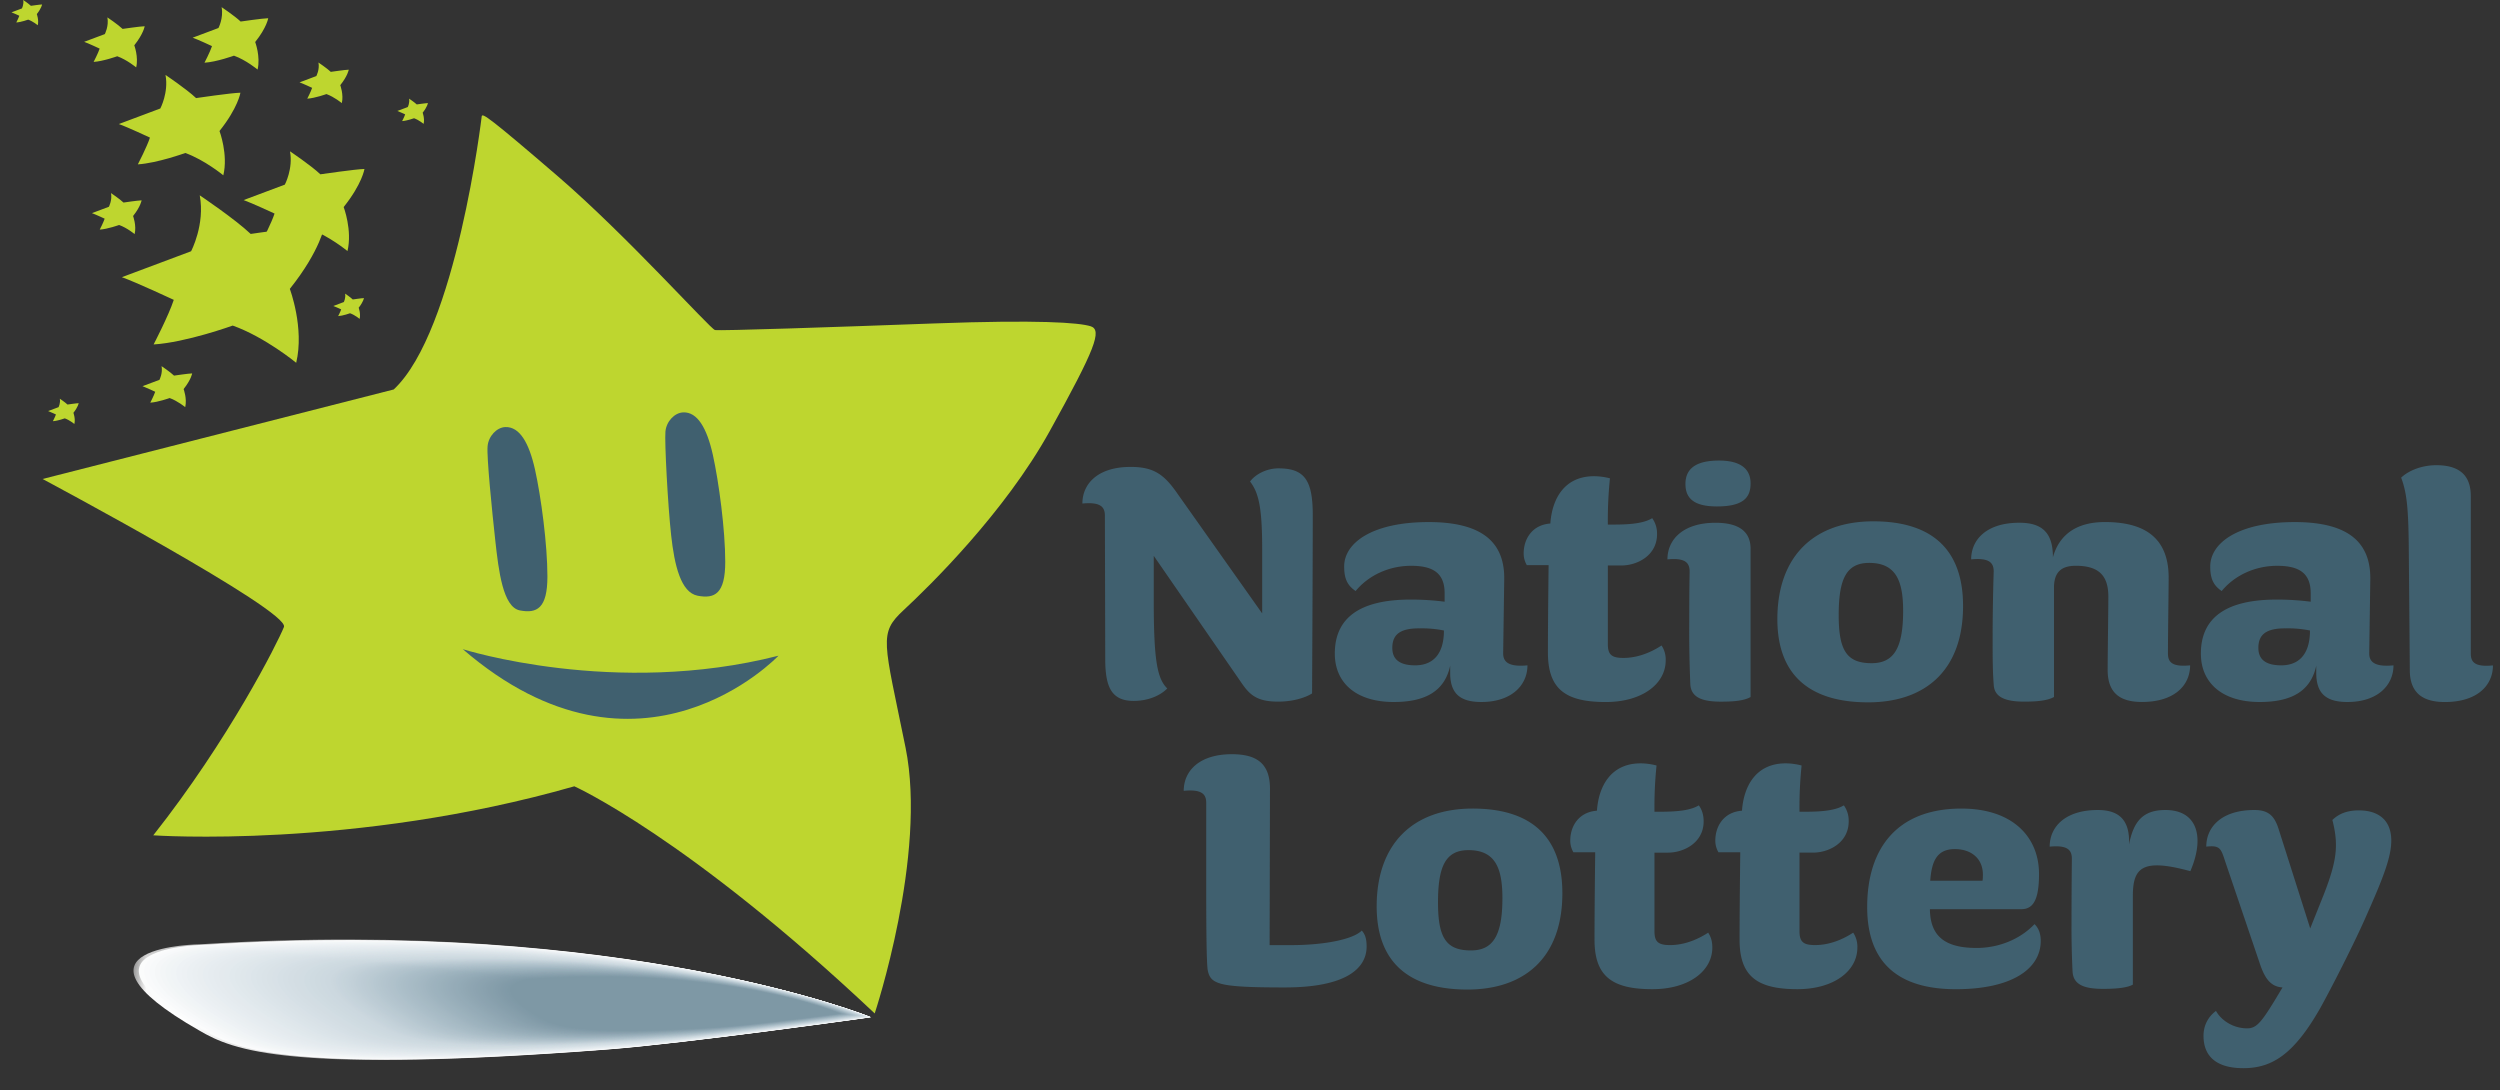 <svg fill="none" xmlns="http://www.w3.org/2000/svg" viewBox="0 0 94 41">
  <rect x="0" y="0" width="94" height="41" fill="#333333" stroke="none"/>
  <path d="M44.28 18.572l3.178 4.493v-2.407c0-1.578-.13-2.126-.456-2.554.235-.307.665-.494 1.068-.494.977 0 1.29.44 1.29 1.751 0 1.859-.026 6.712-.026 6.712-.248.16-.717.308-1.277.308-.755 0-1.042-.228-1.342-.655l-3.334-4.827v1.67c0 2.274.13 2.943.508 3.317-.26.267-.716.468-1.263.468-.834 0-1.069-.521-1.069-1.578l-.013-5.388c0-.321-.156-.522-.846-.455 0-.749.586-1.377 1.81-1.377.847 0 1.25.254 1.772 1.016m9.074 5.054c-.703 0-1.003.227-1.003.735 0 .388.222.656.86.656s1.081-.388 1.081-1.31a4.176 4.176 0 00-.938-.08zm3.166.95c0 .32.221.508.912.441 0 .75-.6 1.378-1.733 1.378-.834 0-1.172-.348-1.172-1.097v-.267c-.209.962-.938 1.364-2.123 1.364-1.433 0-2.215-.736-2.215-1.819 0-1.337.925-2.032 2.853-2.032.443 0 .846.026 1.276.08v-.32c0-.79-.481-1.03-1.263-1.03-.795 0-1.576.334-2.084.949-.313-.214-.43-.468-.43-.923 0-.882 1.042-1.67 3.178-1.67 1.993 0 2.866.748 2.84 2.165l-.04 2.781zm1.682-.038c0-1.31.026-3.29.026-3.29h-.82a.857.857 0 01-.118-.44c0-.522.3-1.07 1.003-1.124.065-.936.534-1.778 1.641-1.778.183 0 .404.027.6.08a15.387 15.387 0 00-.079 1.738h.235c.703 0 1.146-.067 1.433-.24a.99.99 0 01.182.601c0 .802-.742 1.177-1.342 1.177h-.508v2.955c0 .401.144.521.586.521.509 0 1.004-.187 1.433-.468a.95.95 0 01.156.562c0 .882-.885 1.564-2.253 1.564-1.51 0-2.175-.481-2.175-1.858m6.356-5.496c-.833 0-1.185-.281-1.185-.843 0-.548.352-.882 1.264-.882.833 0 1.185.334 1.185.856 0 .494-.222.869-1.264.869m-1.862 1.991c0-.748.586-1.377 1.81-1.377.951 0 1.316.388 1.316.976v5.576c-.26.147-.664.174-1.12.174-.677 0-1.12-.148-1.146-.656a48.235 48.235 0 01-.04-2.406c0-1.31.014-1.725.014-1.832 0-.321-.157-.522-.834-.455m7.585.132c-.873 0-1.146.628-1.146 1.965 0 1.324.3 1.806 1.237 1.806.808 0 1.186-.522 1.186-1.966 0-1.136-.274-1.805-1.277-1.805m-.039 5.243c-2.084 0-3.413-.923-3.413-3.13 0-2.326 1.342-3.676 3.608-3.676 2.098 0 3.374.962 3.374 3.182 0 2.46-1.459 3.624-3.569 3.624m6.948-5.456c.247-.882.925-1.323 1.954-1.323 1.42 0 2.397.534 2.397 2.085 0 .602-.026 2.006-.026 2.862 0 .32.156.508.833.441 0 .749-.586 1.377-1.81 1.377-.821 0-1.29-.334-1.29-1.203 0-.588.026-2.287.026-2.755 0-.775-.338-1.163-1.224-1.163-.56 0-.82.254-.82.829v4.105c-.261.147-.691.174-1.121.174-.794 0-1.133-.214-1.146-.655-.04-.482-.04-1.057-.04-1.765 0-1.31.04-2.474.04-2.474 0-.32-.157-.521-.847-.455 0-.748.586-1.377 1.81-1.377.86 0 1.264.375 1.264 1.297m8.728 2.674c-.703 0-1.003.227-1.003.735 0 .388.222.656.86.656s1.08-.388 1.08-1.31a4.172 4.172 0 00-.937-.08zm3.166.95c0 .32.221.508.911.441 0 .75-.599 1.378-1.732 1.378-.834 0-1.172-.348-1.172-1.097v-.267c-.209.962-.938 1.364-2.124 1.364-1.432 0-2.214-.736-2.214-1.819 0-1.337.925-2.032 2.853-2.032.443 0 .846.026 1.276.08v-.32c0-.79-.482-1.03-1.263-1.03-.795 0-1.576.334-2.084.949-.313-.214-.43-.468-.43-.923 0-.882 1.042-1.67 3.178-1.67 1.993 0 2.865.748 2.84 2.165l-.04 2.781zm1.486-3.996c-.013-1.484-.078-2.072-.287-2.62.326-.308.847-.469 1.316-.469.899 0 1.303.401 1.303 1.164v5.923c0 .32.156.508.833.441 0 .749-.586 1.377-1.81 1.377-.821 0-1.316-.334-1.316-1.203l-.039-4.613zm-42.819 9.074l-.013 5.883h.782c1.367 0 2.383-.24 2.683-.548.143.16.182.347.182.601 0 .842-.807 1.538-3.074 1.538-2.527 0-2.8-.12-2.904-.669-.04-.347-.053-1.404-.053-3.222V30.19c0-.322-.156-.522-.846-.455 0-.749.586-1.377 1.81-1.377.964 0 1.433.374 1.433 1.297m7.464 2.31c-.873 0-1.146.628-1.146 1.965 0 1.324.3 1.806 1.237 1.806.808 0 1.185-.522 1.185-1.966 0-1.137-.273-1.805-1.276-1.805m-.04 5.242c-2.083 0-3.412-.922-3.412-3.129 0-2.326 1.342-3.676 3.608-3.676 2.097 0 3.374.962 3.374 3.182 0 2.46-1.46 3.623-3.57 3.623m4.779-1.872c0-1.31.026-3.29.026-3.29h-.82a.854.854 0 01-.118-.44c0-.522.3-1.07 1.003-1.123.065-.936.534-1.78 1.642-1.78.182 0 .403.028.599.081a15.36 15.36 0 00-.078 1.738h.234c.703 0 1.146-.066 1.433-.24.13.174.182.388.182.602 0 .802-.742 1.176-1.341 1.176h-.508v2.955c0 .401.143.521.586.521.508 0 1.003-.187 1.433-.467.104.16.156.32.156.561 0 .883-.886 1.564-2.253 1.564-1.512 0-2.176-.48-2.176-1.858m5.454 0c0-1.31.026-3.29.026-3.29h-.82a.855.855 0 01-.118-.44c0-.522.3-1.07 1.003-1.123.065-.936.534-1.78 1.641-1.78.183 0 .404.028.6.081a15.407 15.407 0 00-.079 1.738h.235c.704 0 1.146-.066 1.433-.24a.99.99 0 01.182.602c0 .802-.742 1.176-1.341 1.176h-.509v2.955c0 .401.144.521.587.521.508 0 1.003-.187 1.432-.467a.95.95 0 01.157.561c0 .883-.886 1.564-2.254 1.564-1.51 0-2.175-.48-2.175-1.858m9.148-2.459c0-.561-.403-.95-1.055-.95-.69 0-.872.482-.924 1.19h1.966c.013-.08.013-.147.013-.24m2.111-.014c0 .95-.208 1.323-.664 1.323h-3.439c.013 1.003.547 1.458 1.758 1.458.782 0 1.602-.294 2.176-.896.182.174.234.414.234.628 0 1.083-1.133 1.819-3.191 1.819-2.084 0-3.335-.923-3.335-3.089 0-2.246 1.16-3.703 3.543-3.703 1.915 0 2.918 1.056 2.918 2.46m3.384-1.109c.17-.869.522-1.297 1.368-1.297 1.212 0 1.485 1.03.938 2.3-1.81-.495-2.162-.134-2.162.936v3.329c-.26.147-.795.16-1.12.16-.743 0-1.12-.173-1.147-.654a33.538 33.538 0 01-.039-1.766c0-1.31.013-2.473.013-2.473 0-.321-.156-.521-.834-.454 0-.75.587-1.378 1.811-1.378.807 0 1.211.388 1.172 1.297m3.595.575c-.143-.441-.195-.548-.69-.495 0-.748.586-1.377 1.81-1.377.535 0 .756.227.912.722l1.186 3.73.508-1.27c.508-1.297.56-1.885.325-2.807.235-.228.548-.361.99-.361.769 0 1.225.387 1.225 1.136 0 .615-.3 1.39-.9 2.741-.455 1.056-1.367 2.834-1.77 3.556-.99 1.739-1.811 2.26-2.892 2.26-.977 0-1.498-.414-1.498-1.217 0-.4.182-.722.469-.936.182.335.625.656 1.172.656.39 0 .573-.268 1.329-1.538-.404-.027-.639-.28-.834-.842l-1.342-3.958z" fill-rule="evenodd" clip-rule="evenodd" fill="#40606F"/>
  <path fill-rule="evenodd" clip-rule="evenodd" d="M6.223 2.818s.795.533 1.149.87c0 0 1.322-.195 1.668-.202 0 0-.087.562-.787 1.44 0 0 .332.879.144 1.666 0 0-.7-.577-1.43-.84 0 0-1.055.383-1.784.428 0 0 .34-.653.455-1.006 0 0-.866-.405-1.17-.51l1.56-.585s.318-.6.195-1.26M4.038.654s.396.266.572.433c0 0 .658-.097.83-.1 0 0-.043.28-.391.717 0 0 .165.437.071.83 0 0-.348-.288-.712-.419 0 0-.525.19-.888.213 0 0 .17-.325.227-.5 0 0-.432-.203-.583-.255l.777-.291s.158-.3.097-.628M8.335.27s.493.331.713.54c0 0 .821-.12 1.037-.125 0 0-.054.35-.49.895 0 0 .207.545.09 1.035 0 0-.435-.36-.888-.522 0 0-.656.237-1.108.265 0 0 .21-.405.282-.624 0 0-.538-.252-.727-.317l.97-.364S8.41.68 8.333.27m3.64 2.08s.321.216.465.352c0 0 .534-.078.675-.082 0 0-.035.228-.319.583 0 0 .134.355.058.674 0 0-.283-.234-.578-.34 0 0-.427.155-.721.173 0 0 .137-.264.183-.407 0 0-.35-.164-.473-.206l.631-.237s.13-.243.08-.51m3.406 1.358s.2.134.29.219c0 0 .332-.049.42-.051 0 0-.023.142-.198.362 0 0 .083.221.036.419 0 0-.176-.145-.36-.211 0 0-.265.096-.448.107 0 0 .085-.164.114-.253 0 0-.218-.101-.294-.128l.392-.147s.08-.151.049-.317M.873 0s.2.134.289.219c0 0 .332-.049.42-.051 0 0-.023.142-.198.362 0 0 .083.221.036.419 0 0-.176-.145-.36-.211 0 0-.265.096-.448.107 0 0 .085-.164.114-.253 0 0-.218-.101-.294-.128L.824.317S.904.167.873 0m12.103 11.04s.2.135.288.22c0 0 .333-.05.42-.051 0 0-.022.141-.198.362 0 0 .083.22.036.419 0 0-.176-.146-.36-.212 0 0-.265.096-.448.108 0 0 .086-.164.114-.253 0 0-.217-.102-.294-.128l.393-.148s.08-.15.049-.316M2.25 14.992s.2.134.288.219c0 0 .333-.05.42-.051 0 0-.022.142-.198.362 0 0 .084.22.036.419 0 0-.176-.145-.36-.211 0 0-.264.096-.448.107 0 0 .086-.164.115-.253 0 0-.218-.101-.294-.128l.392-.147s.08-.151.048-.317m3.826-1.225s.324.218.469.356c0 0 .54-.08.681-.083 0 0-.035.23-.321.588 0 0 .135.36.06.68 0 0-.287-.235-.586-.342 0 0-.43.156-.728.174 0 0 .139-.266.186-.41 0 0-.354-.165-.478-.21l.637-.238s.13-.245.08-.515M4.174 7.26s.324.218.47.356c0 0 .539-.08.68-.083 0 0-.034.23-.32.589 0 0 .135.358.058.68 0 0-.286-.237-.584-.343 0 0-.431.156-.728.174 0 0 .138-.266.185-.411 0 0-.354-.165-.478-.208l.637-.24s.13-.244.08-.514m3.336.084s1.326.89 1.916 1.452c0 0 2.206-.324 2.784-.338 0 0-.144.94-1.313 2.404 0 0 .554 1.466.24 2.779 0 0-1.168-.964-2.387-1.4 0 0-1.76.637-2.974.71 0 0 .566-1.087.758-1.677 0 0-1.446-.674-1.952-.852l2.603-.975s.53-1.002.325-2.103" fill="#BED62F"/>
  <path fill-rule="evenodd" clip-rule="evenodd" d="M10.904 5.69s.79.53 1.142.864c0 0 1.313-.192 1.658-.201 0 0-.085.56-.782 1.432 0 0 .33.873.143 1.655 0 0-.696-.574-1.422-.834 0 0-1.049.38-1.772.424 0 0 .338-.648.452-1 0 0-.862-.401-1.163-.507l1.55-.581s.316-.597.194-1.253" fill="#BED62F"/>
  <g style="mix-blend-mode:multiply">
    <mask id="WZW88DokT4_ta" style="mask-type:luminance" maskUnits="userSpaceOnUse" x="5" y="35" width="28" height="5">
      <path fill-rule="evenodd" clip-rule="evenodd" d="M5.02 39.855h27.736v-4.529H5.02v4.53z" fill="#fff"/>
    </mask>
    <g mask="url(#WZW88DokT4_ta)">
      <path fill-rule="evenodd" clip-rule="evenodd" d="M32.756 38.248s-9.316-3.776-25.21-2.743c0 0-5.651.042-.049 3.245 1.273.744 3.365 1.633 15.32.713 2.963-.228 9.94-1.215 9.94-1.215" fill="#FEFEFE"/>
    </g>
    <path fill-rule="evenodd" clip-rule="evenodd" d="M32.747 38.247s-9.243-3.748-25.018-2.724c0 0-5.61.042-.052 3.221 1.262.738 3.337 1.62 15.204.709 2.94-.227 9.866-1.206 9.866-1.206" fill="#FBFCFC"/>
    <path fill-rule="evenodd" clip-rule="evenodd" d="M32.738 38.245s-9.169-3.72-24.827-2.705c0 0-5.566.041-.055 3.197 1.252.733 3.311 1.607 15.09.704 2.918-.224 9.792-1.196 9.792-1.196" fill="#F9FAFB"/>
    <path fill-rule="evenodd" clip-rule="evenodd" d="M32.729 38.243s-9.095-3.692-24.635-2.685c0 0-5.524.04-.058 3.172 1.242.727 3.284 1.595 14.973.7 2.897-.223 9.72-1.187 9.72-1.187" fill="#F7F9FA"/>
    <path fill-rule="evenodd" clip-rule="evenodd" d="M32.72 38.242s-9.022-3.665-24.443-2.667c0 0-5.482.039-.061 3.148 1.232.722 3.257 1.583 14.858.695 2.874-.22 9.646-1.176 9.646-1.176" fill="#F5F7F8"/>
    <path fill-rule="evenodd" clip-rule="evenodd" d="M32.71 38.24s-8.947-3.637-24.25-2.648c0 0-5.44.039-.064 3.124 1.22.716 3.23 1.571 14.742.69 2.853-.218 9.573-1.166 9.573-1.166" fill="#F3F6F7"/>
    <path fill-rule="evenodd" clip-rule="evenodd" d="M32.702 38.239s-8.874-3.61-24.06-2.63c0 0-5.397.038-.067 3.1 1.211.71 3.204 1.559 14.627.686 2.83-.216 9.5-1.156 9.5-1.156" fill="#F1F5F6"/>
    <path fill-rule="evenodd" clip-rule="evenodd" d="M32.692 38.237s-8.8-3.581-23.867-2.61c0 0-5.355.037-.07 3.075 1.2.705 3.176 1.547 14.511.682 2.81-.215 9.426-1.147 9.426-1.147" fill="#F0F4F6"/>
    <path fill-rule="evenodd" clip-rule="evenodd" d="M32.683 38.235s-8.726-3.553-23.675-2.59c0 0-5.313.035-.073 3.05 1.19.7 3.15 1.535 14.396.678 2.786-.213 9.352-1.138 9.352-1.138" fill="#EEF2F5"/>
    <path fill-rule="evenodd" clip-rule="evenodd" d="M32.674 38.238s-8.653-3.526-23.484-2.573c0 0-5.27.036-.075 3.026 1.18.694 3.122 1.523 14.28.674 2.765-.21 9.28-1.127 9.28-1.127" fill="#EDF1F4"/>
    <path fill-rule="evenodd" clip-rule="evenodd" d="M32.665 38.236s-8.579-3.498-23.292-2.553c0 0-5.228.034-.079 3.001 1.17.689 3.096 1.511 14.165.67 2.743-.21 9.206-1.118 9.206-1.118" fill="#EBF0F3"/>
    <path fill-rule="evenodd" clip-rule="evenodd" d="M32.655 38.234s-8.505-3.47-23.1-2.534c0 0-5.186.034-.082 2.977 1.16.683 3.069 1.5 14.05.666 2.72-.208 9.132-1.109 9.132-1.109" fill="#EAEFF2"/>
    <path fill-rule="evenodd" clip-rule="evenodd" d="M32.646 38.233s-8.432-3.443-22.909-2.516c0 0-5.143.033-.084 2.953 1.15.677 3.042 1.487 13.933.66 2.7-.204 9.06-1.097 9.06-1.097" fill="#E9EEF1"/>
    <path fill-rule="evenodd" clip-rule="evenodd" d="M32.637 38.231S24.28 34.816 9.92 35.734c0 0-5.101.033-.087 2.928 1.139.673 3.014 1.476 13.818.657 2.677-.203 8.986-1.088 8.986-1.088" fill="#E7EDF1"/>
    <path fill-rule="evenodd" clip-rule="evenodd" d="M32.628 38.23s-8.285-3.387-22.525-2.478c0 0-5.06.031-.09 2.903 1.128.667 2.987 1.464 13.702.653 2.655-.201 8.913-1.078 8.913-1.078" fill="#E6ECF0"/>
    <path fill-rule="evenodd" clip-rule="evenodd" d="M32.619 38.228s-8.21-3.36-22.334-2.459c0 0-5.016.031-.093 2.88 1.119.661 2.961 1.45 13.587.648 2.633-.2 8.84-1.069 8.84-1.069" fill="#E5EBEF"/>
    <path fill-rule="evenodd" clip-rule="evenodd" d="M32.61 38.227s-8.137-3.332-22.142-2.44c0 0-4.974.03-.096 2.854 1.108.656 2.934 1.44 13.471.645 2.611-.198 8.767-1.06 8.767-1.06" fill="#E4EAEE"/>
    <path fill-rule="evenodd" clip-rule="evenodd" d="M32.601 38.225s-8.064-3.304-21.95-2.421c0 0-4.932.029-.1 2.83 1.099.65 2.908 1.427 13.356.64 2.59-.195 8.694-1.049 8.694-1.049" fill="#E3EAEE"/>
    <path fill-rule="evenodd" clip-rule="evenodd" d="M32.592 38.224s-7.99-3.277-21.758-2.403c0 0-4.89.028-.102 2.806 1.087.645 2.88 1.415 13.24.636 2.567-.194 8.62-1.04 8.62-1.04" fill="#E1E9ED"/>
    <path fill-rule="evenodd" clip-rule="evenodd" d="M32.583 38.222s-7.916-3.248-21.567-2.384c0 0-4.847.028-.105 2.782 1.078.64 2.854 1.403 13.125.631 2.545-.191 8.547-1.03 8.547-1.03" fill="#E0E8EC"/>
    <path fill-rule="evenodd" clip-rule="evenodd" d="M32.574 38.22S24.73 35 11.199 35.856c0 0-4.805.026-.108 2.757 1.067.634 2.827 1.39 13.01.627 2.522-.19 8.473-1.02 8.473-1.02" fill="#DFE7EB"/>
    <path fill-rule="evenodd" clip-rule="evenodd" d="M32.565 38.219s-7.77-3.193-21.183-2.346c0 0-4.763.026-.111 2.733 1.056.629 2.8 1.379 12.893.623 2.501-.188 8.4-1.01 8.4-1.01" fill="#DEE6EB"/>
    <path fill-rule="evenodd" clip-rule="evenodd" d="M32.556 38.217s-7.695-3.165-20.991-2.327c0 0-4.72.026-.114 2.709 1.046.623 2.772 1.367 12.778.618 2.479-.186 8.327-1 8.327-1" fill="#DCE5EA"/>
    <path fill-rule="evenodd" clip-rule="evenodd" d="M32.547 38.215s-7.622-3.137-20.8-2.308c0 0-4.678.025-.117 2.684 1.036.618 2.746 1.355 12.663.615 2.457-.184 8.254-.99 8.254-.99" fill="#DBE4E9"/>
    <path fill-rule="evenodd" clip-rule="evenodd" d="M32.538 38.214s-7.548-3.11-20.608-2.29c0 0-4.636.025-.12 2.66 1.026.613 2.719 1.343 12.547.61 2.435-.182 8.18-.98 8.18-.98" fill="#DAE3E8"/>
    <path fill-rule="evenodd" clip-rule="evenodd" d="M32.529 38.212s-7.475-3.082-20.417-2.27c0 0-4.593.023-.122 2.635 1.015.607 2.692 1.33 12.431.606 2.413-.18 8.108-.97 8.108-.97" fill="#D9E2E7"/>
    <path fill-rule="evenodd" clip-rule="evenodd" d="M32.52 38.214s-7.401-3.054-20.225-2.25c0 0-4.551.022-.125 2.61 1.005.602 2.665 1.319 12.315.602 2.392-.179 8.035-.962 8.035-.962" fill="#D8E1E7"/>
    <path fill-rule="evenodd" clip-rule="evenodd" d="M32.51 38.213s-7.326-3.027-20.032-2.233c0 0-4.509.022-.129 2.587.995.596 2.639 1.307 12.2.597 2.37-.176 7.962-.95 7.962-.95" fill="#D6E0E6"/>
    <path fill-rule="evenodd" clip-rule="evenodd" d="M32.5 38.211s-7.253-2.998-19.84-2.213c0 0-4.467.02-.132 2.562.985.59 2.612 1.294 12.085.593 2.347-.175 7.888-.942 7.888-.942" fill="#D5DFE5"/>
    <path fill-rule="evenodd" clip-rule="evenodd" d="M32.492 38.21s-7.18-2.971-19.65-2.195c0 0-4.424.02-.134 2.538.975.585 2.585 1.282 11.97.589 2.325-.173 7.814-.932 7.814-.932" fill="#D4DEE4"/>
    <path fill-rule="evenodd" clip-rule="evenodd" d="M32.483 38.208s-7.106-2.943-19.458-2.176c0 0-4.382.02-.137 2.514.964.579 2.557 1.27 11.853.584 2.304-.17 7.742-.922 7.742-.922" fill="#D3DDE3"/>
    <path fill-rule="evenodd" clip-rule="evenodd" d="M32.474 38.206s-7.033-2.915-19.266-2.156c0 0-4.34.018-.14 2.489.954.574 2.53 1.258 11.738.58 2.281-.169 7.668-.913 7.668-.913" fill="#D2DDE3"/>
    <path fill-rule="evenodd" clip-rule="evenodd" d="M32.465 38.205s-6.959-2.888-19.074-2.138c0 0-4.298.018-.144 2.464.944.57 2.504 1.247 11.623.576 2.26-.166 7.595-.902 7.595-.902" fill="#D0DCE2"/>
    <path fill-rule="evenodd" clip-rule="evenodd" d="M32.456 38.203s-6.885-2.86-18.883-2.119c0 0-4.255.017-.146 2.44.934.563 2.477 1.234 11.507.572 2.238-.165 7.521-.893 7.521-.893" fill="#CFDBE1"/>
    <path fill-rule="evenodd" clip-rule="evenodd" d="M32.446 38.202s-6.81-2.832-18.69-2.1c0 0-4.213.016-.15 2.415.924.558 2.45 1.222 11.393.568 2.215-.163 7.447-.883 7.447-.883" fill="#CEDAE0"/>
    <path fill-rule="evenodd" clip-rule="evenodd" d="M32.437 38.2S25.7 35.396 13.94 36.12c0 0-4.17.015-.152 2.39.912.553 2.423 1.211 11.276.564 2.193-.16 7.374-.873 7.374-.873" fill="#CDD9E0"/>
    <path fill-rule="evenodd" clip-rule="evenodd" d="M32.428 38.199s-6.663-2.777-18.306-2.063c0 0-4.128.015-.156 2.367.903.547 2.397 1.198 11.161.559 2.171-.159 7.301-.863 7.301-.863" fill="#CCD8DF"/>
    <path fill-rule="evenodd" clip-rule="evenodd" d="M32.42 38.197s-6.59-2.749-18.116-2.043c0 0-4.085.013-.158 2.342.892.541 2.37 1.186 11.045.554 2.15-.157 7.228-.853 7.228-.853" fill="#CBD7DE"/>
    <path fill-rule="evenodd" clip-rule="evenodd" d="M32.407 38.198s-6.555-2.735-18.02-2.034c0 0-4.064.014-.157 2.33.888.538 2.357 1.18 10.987.552 2.138-.156 7.19-.848 7.19-.848" fill="#CAD6DD"/>
    <path fill-rule="evenodd" clip-rule="evenodd" d="M32.396 38.195s-6.52-2.72-17.924-2.024c0 0-4.043.014-.157 2.318.883.535 2.345 1.174 10.929.55 2.127-.156 7.152-.844 7.152-.844" fill="#C8D5DD"/>
    <path fill-rule="evenodd" clip-rule="evenodd" d="M32.383 38.195s-6.485-2.706-17.828-2.013c0 0-4.02.013-.156 2.305.879.532 2.332 1.167 10.87.547 2.116-.154 7.114-.839 7.114-.839" fill="#C7D4DC"/>
    <path fill-rule="evenodd" clip-rule="evenodd" d="M32.371 38.192s-6.45-2.692-17.733-2.004c0 0-3.999.013-.155 2.293.874.53 2.32 1.162 10.812.545 2.104-.153 7.076-.834 7.076-.834" fill="#C6D4DB"/>
    <path fill-rule="evenodd" clip-rule="evenodd" d="M32.36 38.193s-6.416-2.678-17.637-1.994c0 0-3.978.013-.154 2.28.868.528 2.306 1.156 10.753.543 2.093-.152 7.038-.83 7.038-.83" fill="#C5D3DA"/>
    <path fill-rule="evenodd" clip-rule="evenodd" d="M32.348 38.19s-6.381-2.664-17.541-1.984c0 0-3.957.012-.154 2.268.864.524 2.294 1.15 10.695.54 2.081-.152 7-.824 7-.824" fill="#C4D2DA"/>
    <path fill-rule="evenodd" clip-rule="evenodd" d="M32.336 38.19s-6.346-2.65-17.445-1.973c0 0-3.935.012-.153 2.256.859.52 2.281 1.143 10.637.537 2.07-.15 6.961-.82 6.961-.82" fill="#C3D1D9"/>
    <path fill-rule="evenodd" clip-rule="evenodd" d="M32.324 38.187s-6.311-2.635-17.35-1.963c0 0-3.913.011-.152 2.243.854.518 2.269 1.137 10.579.535 2.058-.15 6.923-.815 6.923-.815" fill="#C2D0D8"/>
    <path fill-rule="evenodd" clip-rule="evenodd" d="M32.312 38.188s-6.276-2.621-17.255-1.954c0 0-3.891.011-.151 2.231.85.516 2.256 1.13 10.52.533 2.048-.149 6.886-.81 6.886-.81" fill="#C1CFD7"/>
    <path fill-rule="evenodd" clip-rule="evenodd" d="M32.3 38.184s-6.24-2.606-17.158-1.943c0 0-3.87.011-.151 2.218.845.513 2.244 1.125 10.462.53 2.036-.147 6.847-.804 6.847-.804" fill="#BFCED6"/>
    <path fill-rule="evenodd" clip-rule="evenodd" d="M32.288 38.185s-6.206-2.592-17.063-1.933c0 0-3.848.01-.15 2.206.84.51 2.232 1.118 10.404.528 2.025-.147 6.81-.8 6.81-.8" fill="#BECDD6"/>
    <path fill-rule="evenodd" clip-rule="evenodd" d="M32.277 38.182s-6.172-2.578-16.967-1.924c0 0-3.828.011-.15 2.194.836.508 2.219 1.113 10.346.526 2.013-.146 6.77-.796 6.77-.796" fill="#BDCCD5"/>
    <path fill-rule="evenodd" clip-rule="evenodd" d="M32.264 38.183s-6.136-2.564-16.871-1.914c0 0-3.806.01-.149 2.181.83.505 2.206 1.107 10.287.523 2.002-.145 6.733-.79 6.733-.79" fill="#BCCBD4"/>
    <path fill-rule="evenodd" clip-rule="evenodd" d="M32.252 38.18s-6.101-2.55-16.776-1.904c0 0-3.784.01-.148 2.17.826.5 2.194 1.099 10.23.52 1.99-.145 6.694-.786 6.694-.786" fill="#BBCBD3"/>
    <path fill-rule="evenodd" clip-rule="evenodd" d="M32.24 38.18s-6.066-2.535-16.68-1.893c0 0-3.762.01-.147 2.156.822.5 2.182 1.094 10.171.518 1.98-.143 6.657-.78 6.657-.78" fill="#BACAD2"/>
    <path fill-rule="evenodd" clip-rule="evenodd" d="M32.229 38.177s-6.032-2.521-16.585-1.884c0 0-3.74.01-.146 2.145.816.496 2.168 1.087 10.112.515 1.968-.142 6.619-.776 6.619-.776" fill="#B9C9D2"/>
    <path fill-rule="evenodd" clip-rule="evenodd" d="M32.217 38.178s-5.997-2.508-16.489-1.874c0 0-3.719.01-.146 2.132.812.493 2.157 1.082 10.055.513 1.956-.141 6.58-.771 6.58-.771" fill="#B7C8D1"/>
    <path fill-rule="evenodd" clip-rule="evenodd" d="M32.205 38.175s-5.962-2.493-16.393-1.864c0 0-3.698.01-.146 2.12.808.49 2.144 1.075 9.997.51 1.945-.14 6.542-.767 6.542-.767" fill="#B6C7D0"/>
    <path fill-rule="evenodd" clip-rule="evenodd" d="M32.193 38.175s-5.928-2.478-16.298-1.853c0 0-3.676.008-.144 2.107.802.487 2.13 1.069 9.937.508 1.934-.14 6.505-.762 6.505-.762" fill="#B5C6CF"/>
    <path fill-rule="evenodd" clip-rule="evenodd" d="M32.181 38.172s-5.892-2.465-16.201-1.844c0 0-3.655.009-.144 2.095.797.485 2.118 1.063 9.879.506 1.923-.139 6.466-.757 6.466-.757" fill="#B4C5CE"/>
    <path fill-rule="evenodd" clip-rule="evenodd" d="M32.17 38.172s-5.858-2.45-16.107-1.833c0 0-3.633.008-.143 2.082.793.483 2.106 1.057 9.82.504 1.912-.138 6.43-.752 6.43-.752" fill="#B3C4CE"/>
    <path fill-rule="evenodd" clip-rule="evenodd" d="M32.157 38.17s-5.823-2.437-16.01-1.824c0 0-3.612.008-.143 2.07.788.479 2.093 1.05 9.763.5 1.9-.136 6.39-.746 6.39-.746" fill="#B2C3CD"/>
    <path fill-rule="evenodd" clip-rule="evenodd" d="M32.145 38.17s-5.787-2.422-15.914-1.814c0 0-3.59.008-.142 2.058.783.477 2.08 1.045 9.704.499 1.889-.136 6.352-.743 6.352-.743" fill="#B1C2CC"/>
    <path fill-rule="evenodd" clip-rule="evenodd" d="M32.133 38.167s-5.753-2.408-15.819-1.804c0 0-3.569.008-.141 2.046.779.473 2.069 1.038 9.646.496 1.877-.135 6.314-.738 6.314-.738" fill="#B0C2CB"/>
    <path fill-rule="evenodd" clip-rule="evenodd" d="M32.122 38.167s-5.718-2.393-15.724-1.793c0 0-3.547.007-.14 2.033.774.47 2.056 1.032 9.588.493 1.866-.134 6.276-.733 6.276-.733" fill="#AFC1CB"/>
    <path fill-rule="evenodd" clip-rule="evenodd" d="M32.11 38.164s-5.684-2.379-15.628-1.783c0 0-3.526.007-.14 2.02.77.468 2.043 1.026 9.53.492 1.854-.133 6.237-.729 6.237-.729" fill="#ADC0CA"/>
    <path fill-rule="evenodd" clip-rule="evenodd" d="M32.097 38.165S26.45 35.8 16.565 36.391c0 0-3.504.007-.139 2.009.765.465 2.031 1.02 9.472.489 1.843-.133 6.2-.724 6.2-.724" fill="#ACBFC9"/>
    <path fill-rule="evenodd" clip-rule="evenodd" d="M32.086 38.162s-5.613-2.35-15.436-1.764c0 0-3.483.007-.139 1.996.76.462 2.019 1.014 9.413.486 1.832-.131 6.162-.718 6.162-.718" fill="#ABBEC8"/>
    <path fill-rule="evenodd" clip-rule="evenodd" d="M32.074 38.163s-5.579-2.337-15.341-1.754c0 0-3.46.006-.138 1.983.755.46 2.006 1.008 9.355.484 1.82-.13 6.124-.713 6.124-.713" fill="#AABDC7"/>
    <path fill-rule="evenodd" clip-rule="evenodd" d="M32.062 38.16s-5.543-2.323-15.245-1.744c0 0-3.44.006-.137 1.97.75.457 1.994 1.002 9.297.482 1.81-.13 6.085-.709 6.085-.709" fill="#A9BCC7"/>
    <path fill-rule="evenodd" clip-rule="evenodd" d="M32.05 38.16s-5.509-2.308-15.15-1.734c0 0-3.417.006-.135 1.959.745.454 1.98.995 9.238.48 1.798-.13 6.047-.705 6.047-.705" fill="#A8BBC6"/>
    <path fill-rule="evenodd" clip-rule="evenodd" d="M32.038 38.157s-5.474-2.294-15.054-1.724c0 0-3.396.006-.135 1.947.74.45 1.968.989 9.18.476 1.786-.128 6.009-.7 6.009-.7" fill="#A7BBC5"/>
    <path fill-rule="evenodd" clip-rule="evenodd" d="M32.026 38.158s-5.438-2.28-14.958-1.714c0 0-3.374.005-.134 1.934.736.448 1.955.983 9.121.474 1.776-.127 5.971-.694 5.971-.694" fill="#A6BAC4"/>
    <path fill-rule="evenodd" clip-rule="evenodd" d="M32.014 38.154s-5.404-2.265-14.862-1.703c0 0-3.353.005-.134 1.921.731.446 1.943.977 9.063.472 1.764-.126 5.933-.69 5.933-.69" fill="#A5B9C3"/>
    <path fill-rule="evenodd" clip-rule="evenodd" d="M32.003 38.155s-5.37-2.251-14.767-1.694c0 0-3.332.005-.133 1.91.726.442 1.93.97 9.005.469 1.752-.125 5.895-.685 5.895-.685" fill="#A4B8C3"/>
    <path fill-rule="evenodd" clip-rule="evenodd" d="M31.99 38.152s-5.334-2.237-14.67-1.684c0 0-3.31.005-.133 1.897.722.44 1.918.964 8.947.467 1.74-.124 5.856-.68 5.856-.68" fill="#A3B7C2"/>
    <path fill-rule="evenodd" clip-rule="evenodd" d="M31.978 38.153s-5.3-2.223-14.575-1.674c0 0-3.289.004-.132 1.884.717.438 1.905.959 8.889.465 1.73-.123 5.818-.675 5.818-.675" fill="#A2B6C1"/>
    <path fill-rule="evenodd" clip-rule="evenodd" d="M31.967 38.15s-5.264-2.21-14.48-1.664c0 0-3.267.004-.13 1.872.712.434 1.892.952 8.83.462 1.718-.123 5.78-.67 5.78-.67" fill="#A0B5C0"/>
    <path fill-rule="evenodd" clip-rule="evenodd" d="M31.954 38.15s-5.229-2.194-14.383-1.654c0 0-3.246.004-.13 1.86.707.432 1.88.946 8.771.46 1.707-.122 5.742-.666 5.742-.666" fill="#9FB4BF"/>
    <path fill-rule="evenodd" clip-rule="evenodd" d="M31.943 38.147s-5.194-2.18-14.288-1.644c0 0-3.224.004-.13 1.847.703.43 1.868.94 8.714.458 1.695-.12 5.704-.661 5.704-.661" fill="#9EB3BE"/>
    <path fill-rule="evenodd" clip-rule="evenodd" d="M31.931 38.147s-5.16-2.165-14.193-1.633c0 0-3.202.003-.129 1.834.699.426 1.856.934 8.656.456 1.684-.12 5.666-.657 5.666-.657" fill="#9DB2BE"/>
    <path fill-rule="evenodd" clip-rule="evenodd" d="M31.919 38.144s-5.125-2.151-14.097-1.623c0 0-3.181.003-.128 1.822.693.423 1.842.928 8.596.452 1.674-.118 5.629-.65 5.629-.65" fill="#9CB2BD"/>
    <path fill-rule="evenodd" clip-rule="evenodd" d="M31.907 38.145s-5.09-2.138-14-1.614c0 0-3.16.003-.128 1.81.688.42 1.83.922 8.538.45 1.662-.118 5.59-.646 5.59-.646" fill="#9BB1BC"/>
    <path fill-rule="evenodd" clip-rule="evenodd" d="M31.895 38.142s-5.055-2.123-13.906-1.604c0 0-3.137.003-.126 1.798.684.417 1.817.915 8.48.447 1.65-.117 5.552-.641 5.552-.641" fill="#9AB0BB"/>
    <path fill-rule="evenodd" clip-rule="evenodd" d="M31.884 38.142s-5.02-2.109-13.81-1.593c0 0-3.116.002-.126 1.785.679.415 1.805.91 8.422.445 1.639-.116 5.514-.637 5.514-.637" fill="#99AFBA"/>
    <path fill-rule="evenodd" clip-rule="evenodd" d="M31.872 38.14s-4.986-2.095-13.715-1.584c0 0-3.094.002-.125 1.773.674.412 1.792.903 8.364.442 1.627-.115 5.476-.632 5.476-.632" fill="#98AEBA"/>
    <path fill-rule="evenodd" clip-rule="evenodd" d="M31.86 38.14s-4.951-2.08-13.62-1.574c0 0-3.072.002-.124 1.76.67.41 1.78.898 8.305.441 1.617-.114 5.438-.627 5.438-.627" fill="#97ADB9"/>
    <path fill-rule="evenodd" clip-rule="evenodd" d="M31.848 38.137s-4.916-2.066-13.523-1.564c0 0-3.052.002-.124 1.748.665.407 1.767.891 8.247.438 1.605-.113 5.4-.622 5.4-.622" fill="#96ACB8"/>
    <path fill-rule="evenodd" clip-rule="evenodd" d="M31.835 38.137s-4.88-2.051-13.427-1.553c0 0-3.03.001-.123 1.735.66.404 1.755.885 8.189.436 1.593-.112 5.361-.618 5.361-.618" fill="#95ABB7"/>
    <path fill-rule="evenodd" clip-rule="evenodd" d="M31.824 38.134s-4.846-2.038-13.331-1.544c0 0-3.009.002-.123 1.724.656.4 1.742.879 8.13.433 1.583-.111 5.324-.613 5.324-.613" fill="#94ABB7"/>
    <path fill-rule="evenodd" clip-rule="evenodd" d="M31.812 38.135s-4.81-2.024-13.236-1.534c0 0-2.987.001-.122 1.711.65.398 1.73.873 8.073.43 1.57-.11 5.285-.607 5.285-.607" fill="#93AAB6"/>
    <path fill-rule="evenodd" clip-rule="evenodd" d="M31.8 38.132s-4.776-2.01-13.14-1.524c0 0-2.966 0-.122 1.699.646.395 1.718.866 8.014.428 1.56-.11 5.248-.603 5.248-.603" fill="#92A9B5"/>
    <path fill-rule="evenodd" clip-rule="evenodd" d="M31.788 38.133s-4.74-1.996-13.044-1.514c0 0-2.944 0-.12 1.686.64.392 1.704.86 7.955.426 1.549-.109 5.21-.599 5.21-.599" fill="#91A8B4"/>
    <path fill-rule="evenodd" clip-rule="evenodd" d="M31.776 38.13s-4.706-1.981-12.949-1.505c0 0-2.922 0-.12 1.674.637.39 1.693.854 7.898.424 1.537-.108 5.171-.593 5.171-.593" fill="#90A7B3"/>
    <path fill-rule="evenodd" clip-rule="evenodd" d="M31.765 38.13s-4.671-1.967-12.853-1.494c0 0-2.901 0-.12 1.662.632.386 1.68.847 7.84.42 1.525-.106 5.133-.588 5.133-.588" fill="#8FA6B2"/>
    <path fill-rule="evenodd" clip-rule="evenodd" d="M31.752 38.127s-4.636-1.953-12.757-1.484c0 0-2.88 0-.119 1.649.628.384 1.668.842 7.781.418 1.515-.105 5.095-.583 5.095-.583" fill="#8EA5B2"/>
    <path fill-rule="evenodd" clip-rule="evenodd" d="M31.74 38.128s-4.601-1.939-12.662-1.474c0 0-2.857-.001-.117 1.636.622.382 1.654.836 7.722.416 1.503-.105 5.057-.578 5.057-.578" fill="#8DA4B1"/>
    <path fill-rule="evenodd" clip-rule="evenodd" d="M31.729 38.124S27.162 36.2 19.163 36.66c0 0-2.837 0-.117 1.625.617.378 1.642.83 7.664.413 1.492-.104 5.019-.574 5.019-.574" fill="#8CA3B0"/>
    <path fill-rule="evenodd" clip-rule="evenodd" d="M31.717 38.125s-4.532-1.91-12.47-1.454c0 0-2.816-.001-.117 1.612.613.376 1.63.823 7.606.411 1.48-.103 4.98-.569 4.98-.569" fill="#8BA3AF"/>
    <path fill-rule="evenodd" clip-rule="evenodd" d="M31.704 38.122s-4.496-1.896-12.375-1.444c0 0-2.793-.001-.115 1.6.608.372 1.617.817 7.548.408 1.469-.102 4.942-.564 4.942-.564" fill="#8AA2AF"/>
    <path fill-rule="evenodd" clip-rule="evenodd" d="M31.693 38.123s-4.462-1.882-12.28-1.434c0 0-2.77-.002-.114 1.587.603.37 1.604.81 7.49.406 1.457-.101 4.904-.56 4.904-.56" fill="#89A1AE"/>
    <path fill-rule="evenodd" clip-rule="evenodd" d="M31.68 38.12s-4.426-1.868-12.183-1.425c0 0-2.75-.002-.114 1.575.599.367 1.592.805 7.431.404 1.447-.1 4.867-.555 4.867-.555" fill="#88A0AD"/>
    <path fill-rule="evenodd" clip-rule="evenodd" d="M31.67 38.12s-4.393-1.853-12.089-1.414c0 0-2.728-.002-.113 1.563.594.364 1.58.798 7.373.401 1.435-.1 4.828-.55 4.828-.55" fill="#879FAC"/>
    <path fill-rule="evenodd" clip-rule="evenodd" d="M31.657 38.117s-4.357-1.839-11.992-1.404c0 0-2.707-.003-.113 1.55.59.361 1.567.792 7.315.4 1.424-.1 4.79-.546 4.79-.546" fill="#869FAB"/>
    <path fill-rule="evenodd" clip-rule="evenodd" d="M31.645 38.118s-4.322-1.825-11.897-1.395c0 0-2.685-.002-.112 1.538.585.36 1.555.787 7.257.397 1.412-.098 4.752-.54 4.752-.54" fill="#859EAB"/>
    <path fill-rule="evenodd" clip-rule="evenodd" d="M31.633 38.114s-4.287-1.81-11.8-1.384c0 0-2.664-.002-.112 1.526.58.356 1.542.78 7.198.394 1.401-.097 4.714-.536 4.714-.536" fill="#849DAA"/>
    <path fill-rule="evenodd" clip-rule="evenodd" d="M31.621 38.115s-4.252-1.796-11.705-1.374c0 0-2.642-.004-.11 1.513.574.353 1.528.774 7.14.392 1.389-.096 4.675-.531 4.675-.531" fill="#839CA9"/>
    <path fill-rule="evenodd" clip-rule="evenodd" d="M31.61 38.112S27.392 36.33 20 36.748c0 0-2.62-.003-.11 1.5.57.35 1.517.768 7.082.39 1.378-.095 4.638-.526 4.638-.526" fill="#829BA8"/>
    <path fill-rule="evenodd" clip-rule="evenodd" d="M31.598 38.112s-4.183-1.767-11.514-1.353c0 0-2.6-.004-.11 1.488.566.347 1.505.761 7.024.387 1.367-.094 4.6-.522 4.6-.522" fill="#819AA8"/>
    <path fill-rule="evenodd" clip-rule="evenodd" d="M31.585 38.11s-4.148-1.754-11.418-1.345c0 0-2.578-.004-.108 1.476.56.345 1.491.756 6.964.385 1.356-.093 4.562-.517 4.562-.517" fill="#809AA7"/>
    <path fill-rule="evenodd" clip-rule="evenodd" d="M31.574 38.11s-4.113-1.74-11.323-1.334c0 0-2.556-.004-.107 1.464.556.341 1.479.749 6.906.381 1.345-.092 4.524-.51 4.524-.51" fill="#7F99A6"/>
    <path fill-rule="evenodd" clip-rule="evenodd" d="M31.562 38.107s-4.079-1.725-11.227-1.324c0 0-2.535-.005-.107 1.451.551.34 1.466.743 6.848.38 1.333-.092 4.486-.507 4.486-.507" fill="#7E98A5"/>
  </g>
  <path fill-rule="evenodd" clip-rule="evenodd" d="M41.01 12.268c-.444-.141-1.979-.249-5.87-.107-3.89.143-8.086.284-8.257.248-.17-.034-3.31-3.544-5.902-5.776-2.594-2.233-2.832-2.375-2.867-2.269 0 0-.955 8.081-3.31 10.28L1.6 18.01s9.315 4.962 9.076 5.565c-.24.602-2.082 4.252-4.913 7.833 0 0 7.54.532 15.832-1.843 0 0 4.265 1.913 11.294 8.541 0 0 1.98-5.954 1.16-9.995-.82-4.04-1.024-4.288-.069-5.174.956-.887 3.788-3.651 5.494-6.735 1.706-3.083 1.978-3.793 1.535-3.935" fill="#BED62F"/>
  <path fill-rule="evenodd" clip-rule="evenodd" d="M17.4 24.409s5.723 1.818 11.872.245c0 0-5.203 5.503-11.871-.245m8.289-8.903c-.323.01-.636.337-.67.721-.035.385.09 2.767.215 3.899.125 1.131.364 2.154 1 2.274.637.12 1.034-.072 1.034-1.275 0-1.203-.239-2.997-.465-4.02-.228-1.022-.585-1.618-1.114-1.6m-6.687.552c-.323.012-.636.337-.67.723-.036.404.165 2.41.291 3.554.125 1.131.288 2.498.925 2.618.635.121 1.034-.071 1.034-1.276 0-1.203-.239-2.995-.466-4.018-.228-1.022-.585-1.618-1.114-1.6" fill="#40606F"/>
</svg>
